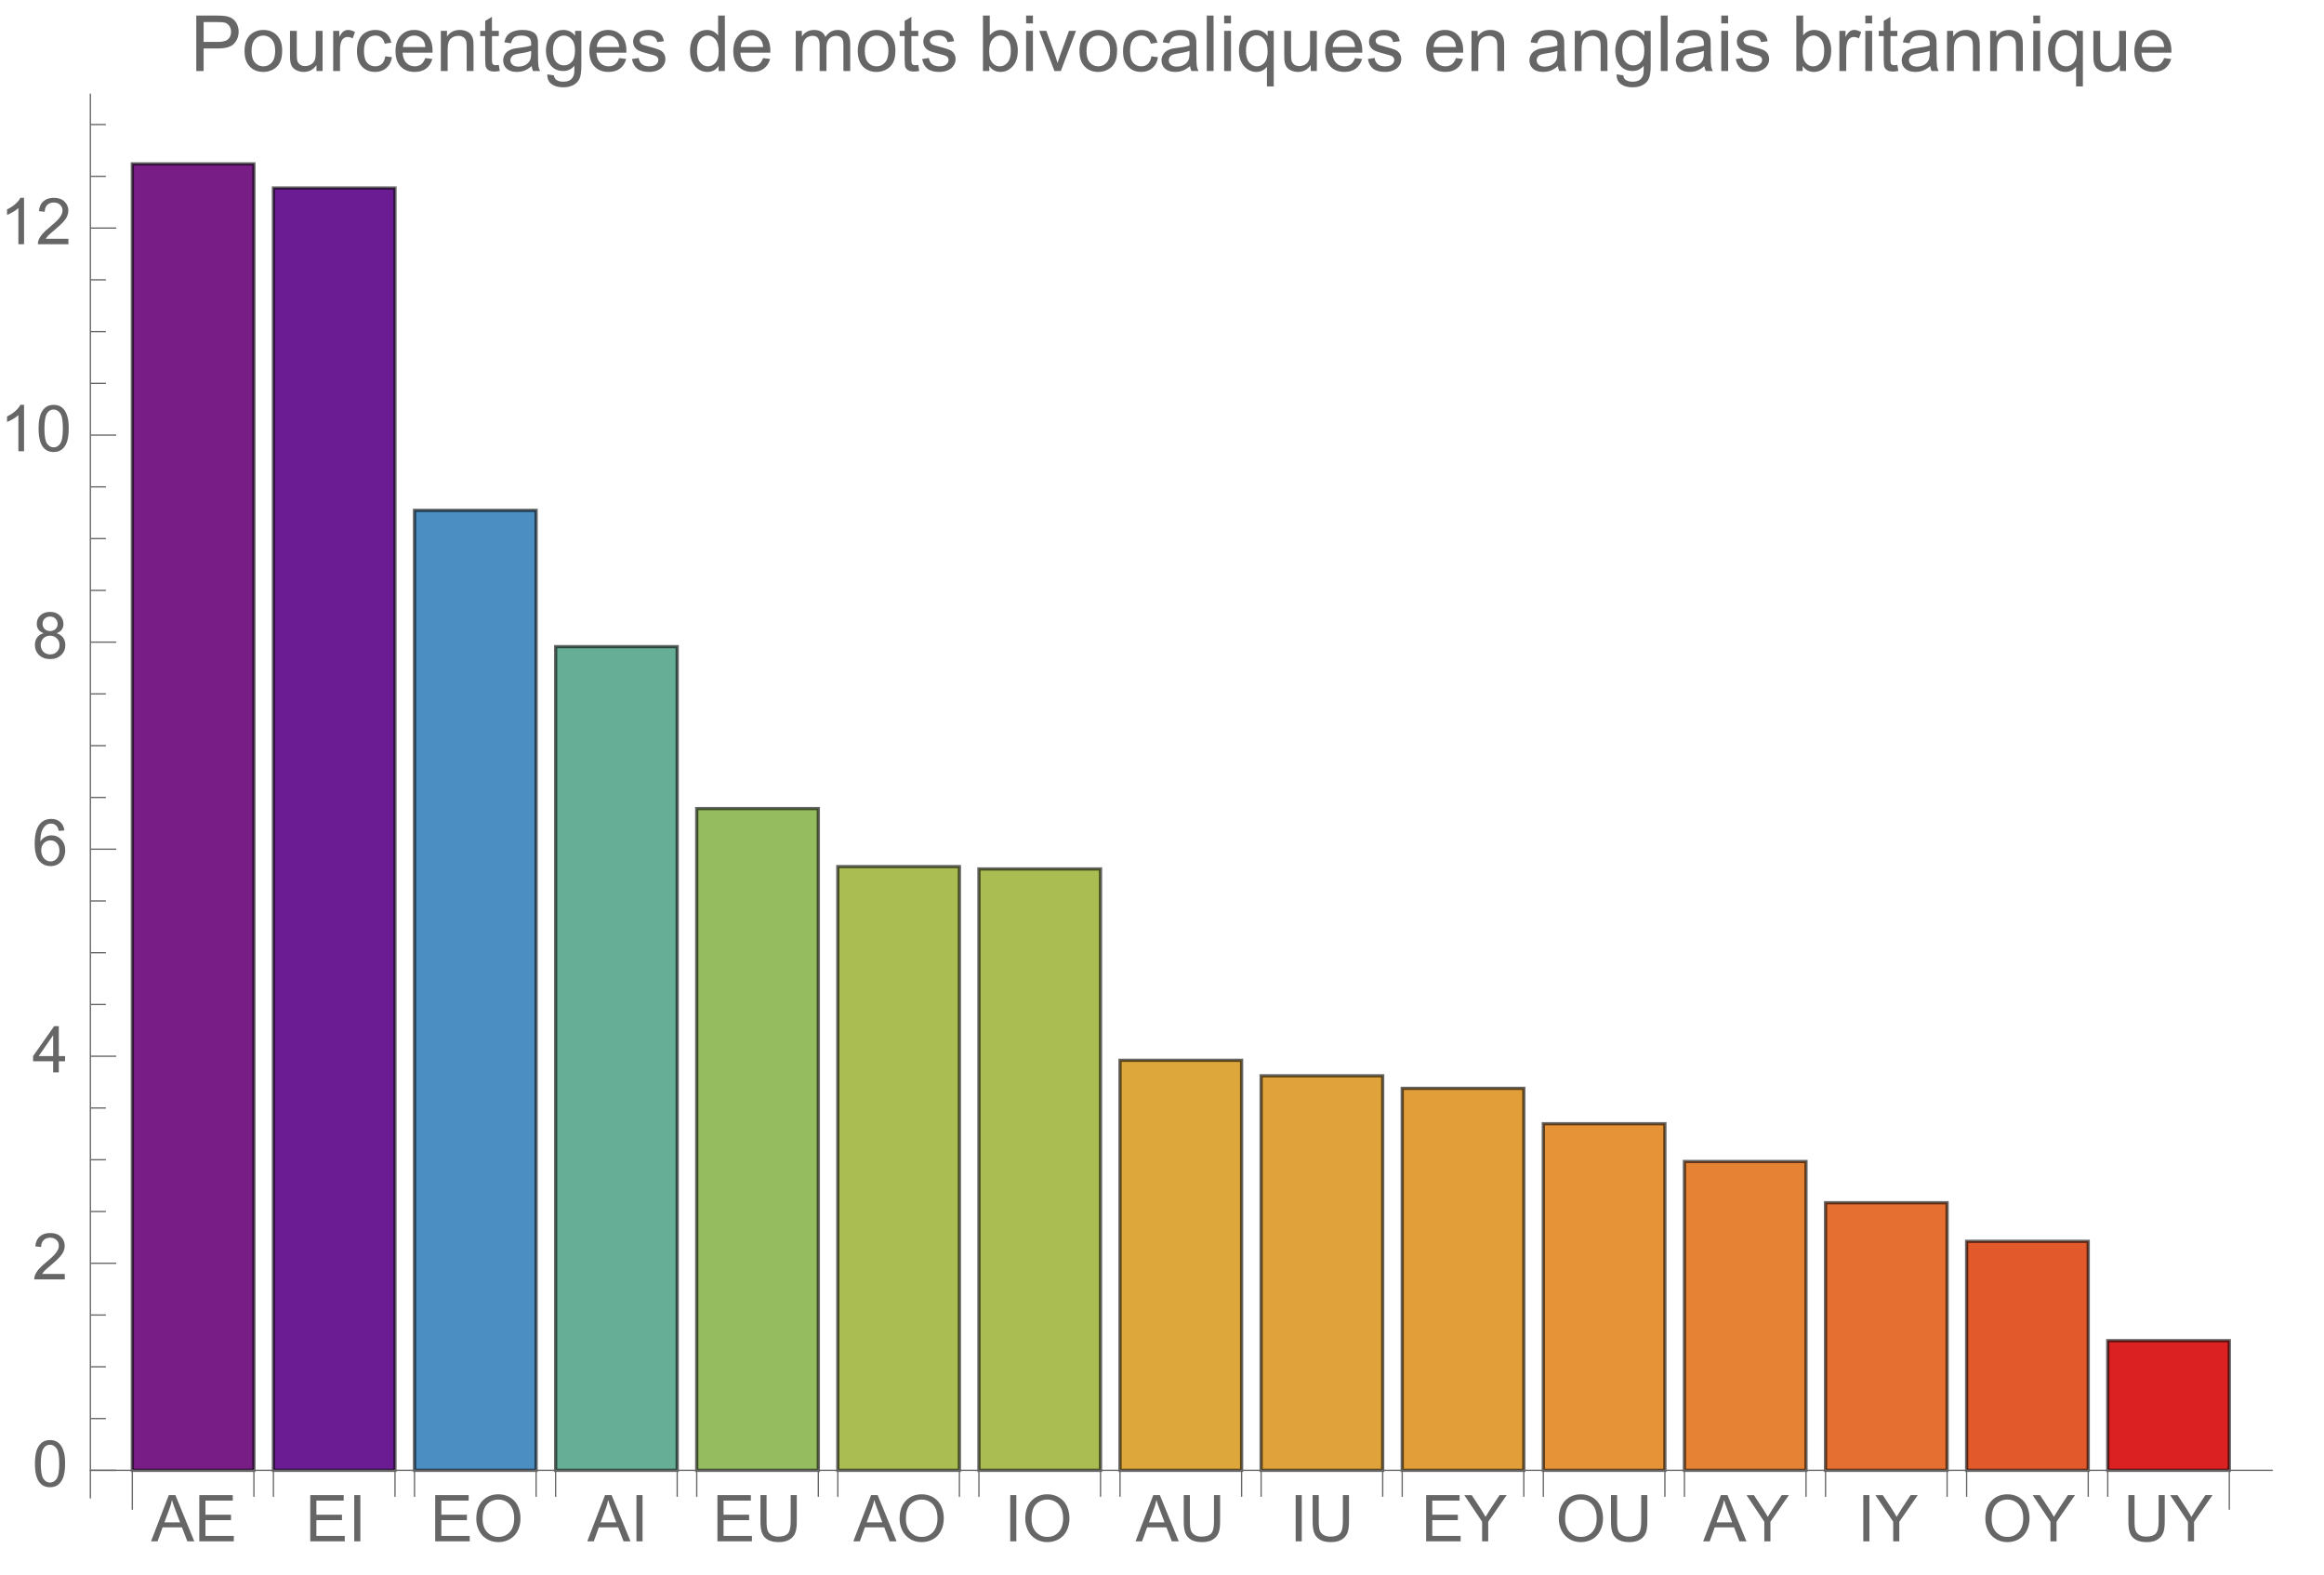 <svg preserveAspectRatio="xMidYMin" viewBox="0 0 360 244" xmlns="http://www.w3.org/2000/svg" xmlns:xlink="http://www.w3.org/1999/xlink"><symbol id="a" overflow="visible"><path d="m-.016 0 2.75-7.156h1.02l2.93 7.156h-1.078l-.836-2.168h-2.992l-.785 2.168zm2.066-2.938h2.426l-.746-1.984c-.227-.602-.398-1.098-.508-1.484-.09.461-.219.914-.387 1.367zm0 0"/></symbol><symbol id="b" overflow="visible"><path d="m.789 0v-7.156h5.18v.844h-4.23v2.191h3.961v.84h-3.961v2.438h4.395v.844zm0 0"/></symbol><symbol id="c" overflow="visible"><path d="m.934 0v-7.156h.945v7.156zm0 0"/></symbol><symbol id="d" overflow="visible"><path d="m.484-3.484c0-1.188.316-2.121.957-2.793.637-.672 1.461-1.008 2.469-1.008.66 0 1.258.156 1.789.473s.934.758 1.211 1.32c.277.566.418 1.207.418 1.922 0 .727-.145 1.375-.438 1.949-.293.574-.711 1.008-1.246 1.301-.535.297-1.117.441-1.738.441-.672 0-1.277-.16-1.805-.488-.531-.324-.934-.77-1.207-1.332-.273-.562-.41-1.16-.41-1.785zm.977.012c0 .863.23 1.543.695 2.039s1.047.746 1.746.746c.711 0 1.297-.25 1.758-.754.461-.5.691-1.211.691-2.133 0-.582-.098-1.09-.293-1.527-.199-.434-.488-.77-.867-1.008-.379-.242-.805-.359-1.277-.359-.668 0-1.246.23-1.73.691-.48.461-.723 1.227-.723 2.305zm0 0"/></symbol><symbol id="e" overflow="visible"><path d="m5.469-7.156h.945v4.133c0 .719-.078 1.293-.242 1.715s-.457.766-.883 1.031c-.422.266-.98.398-1.672.398-.672 0-1.219-.113-1.645-.348-.426-.23-.73-.562-.914-1s-.273-1.039-.273-1.797v-4.133h.949v4.129c0 .621.059 1.078.172 1.375.117.293.316.52.598.68s.625.238 1.031.238c.695 0 1.191-.156 1.488-.473.297-.316.445-.922.445-1.82zm0 0"/></symbol><symbol id="f" overflow="visible"><path d="m2.789 0v-3.031l-2.758-4.125h1.148l1.414 2.156c.258.402.5.809.727 1.211.215-.375.477-.797.781-1.266l1.387-2.102h1.105l-2.859 4.125v3.031zm0 0"/></symbol><symbol id="g" overflow="visible"><path d="m.414-3.531c0-.844.09-1.527.262-2.043.176-.516.434-.914.777-1.191.344-.281.773-.422 1.297-.422.383 0 .719.078 1.008.23.289.156.531.379.719.672.188.289.336.645.445 1.062.109.418.16.984.16 1.691 0 .84-.086 1.52-.258 2.035s-.43.914-.773 1.195c-.344.281-.777.422-1.301.422-.691 0-1.234-.246-1.625-.742-.473-.594-.711-1.566-.711-2.91zm.906 0c0 1.176.137 1.957.41 2.348.277.387.613.582 1.02.582.402 0 .742-.195 1.016-.586.277-.391.414-1.172.414-2.344 0-1.18-.137-1.961-.414-2.348-.273-.387-.617-.582-1.027-.582-.402 0-.727.172-.965.516-.305.434-.453 1.238-.453 2.414zm0 0"/></symbol><symbol id="h" overflow="visible"><path d="m5.035-.844v.844h-4.73c-.008-.211.027-.414.102-.609.121-.324.312-.641.578-.953s.648-.672 1.148-1.086c.777-.637 1.305-1.141 1.578-1.516.273-.371.41-.723.41-1.055 0-.348-.125-.645-.375-.883-.246-.238-.574-.359-.973-.359-.422 0-.762.129-1.016.383-.254.254-.383.605-.387 1.055l-.902-.094c.062-.672.293-1.188.699-1.539.402-.355.945-.531 1.625-.531.688 0 1.23.191 1.629.57.402.383.602.855.602 1.418 0 .285-.059.566-.176.844-.117.277-.312.566-.582.875-.273.305-.723.727-1.355 1.258-.527.441-.867.742-1.016.902-.148.156-.273.316-.371.477zm0 0"/></symbol><symbol id="i" overflow="visible"><path d="m3.234 0v-1.715h-3.109v-.805l3.27-4.637h.715v4.637h.969v.805h-.969v1.715zm0-2.52v-3.227l-2.242 3.227zm0 0"/></symbol><symbol id="j" overflow="visible"><path d="m4.977-5.406-.875.07c-.078-.344-.188-.598-.332-.754-.238-.25-.531-.375-.879-.375-.281 0-.527.078-.738.234-.277.203-.492.496-.652.883-.16.387-.242.941-.25 1.656.211-.324.469-.562.777-.719.305-.156.625-.234.961-.234.586 0 1.086.215 1.496.648.414.43.617.988.617 1.672 0 .449-.098.867-.289 1.254-.195.383-.461.68-.797.883-.34.207-.727.309-1.156.309-.73 0-1.328-.27-1.789-.809-.461-.539-.695-1.426-.695-2.664 0-1.383.258-2.387.766-3.016.445-.547 1.047-.82 1.805-.82.562 0 1.023.156 1.383.473s.574.754.648 1.309zm-3.59 3.086c0 .305.062.594.191.871.129.277.309.488.539.633.234.145.477.215.73.215.371 0 .688-.148.957-.449.266-.301.398-.707.398-1.219 0-.496-.133-.887-.395-1.172-.262-.285-.598-.426-.996-.426s-.734.141-1.012.426c-.277.285-.414.66-.414 1.121zm0 0"/></symbol><symbol id="k" overflow="visible"><path d="m1.766-3.883c-.363-.133-.633-.324-.809-.57s-.262-.543-.262-.891c0-.52.184-.957.559-1.312s.875-.531 1.496-.531c.625 0 1.125.18 1.508.543.383.363.57.805.57 1.328 0 .332-.086.621-.262.867-.172.246-.438.434-.793.566.441.145.773.375 1.004.695.23.32.344.699.344 1.141 0 .613-.215 1.129-.648 1.543-.434.418-1.004.625-1.707.625-.707 0-1.277-.207-1.711-.625-.434-.418-.648-.941-.648-1.566 0-.465.117-.855.352-1.168.238-.316.574-.531 1.008-.645zm-.172-1.488c0 .34.105.613.324.832.219.215.504.32.852.32.34 0 .613-.105.832-.32.215-.211.324-.473.324-.781 0-.324-.113-.594-.336-.816-.223-.219-.5-.328-.832-.328-.336 0-.613.105-.836.324-.219.215-.328.469-.328.77zm-.285 3.305c0 .25.059.496.18.73.117.234.293.414.527.543.234.129.488.191.758.191.422 0 .766-.133 1.039-.406.273-.27.41-.613.41-1.027 0-.426-.141-.773-.422-1.051-.281-.277-.633-.414-1.059-.414-.414 0-.754.137-1.027.41-.27.273-.406.613-.406 1.023zm0 0"/></symbol><symbol id="l" overflow="visible"><path d="m3.727 0h-.879v-5.602c-.211.203-.488.406-.832.605-.344.203-.652.355-.926.457v-.852c.492-.23.922-.512 1.289-.84.367-.328.629-.648.781-.957h.566zm0 0"/></symbol><symbol id="m" overflow="visible"><path d="m.926 0v-8.59h3.238c.57 0 1.008.027 1.309.082.422.07.777.203 1.059.402.285.195.516.473.691.828.172.355.262.746.262 1.172 0 .73-.234 1.348-.699 1.855-.465.504-1.305.758-2.52.758h-2.203v3.492zm1.137-4.508h2.219c.734 0 1.258-.133 1.566-.406.309-.273.465-.66.465-1.156 0-.359-.094-.668-.273-.922-.184-.258-.422-.426-.719-.508-.191-.051-.547-.078-1.062-.078h-2.195zm0 0"/></symbol><symbol id="n" overflow="visible"><path d="m.398-3.109c0-1.152.32-2.008.961-2.562.535-.461 1.188-.691 1.957-.691.855 0 1.555.281 2.098.84.543.562.812 1.336.812 2.324 0 .801-.117 1.43-.359 1.891-.238.457-.59.816-1.047 1.066-.461.254-.961.383-1.504.383-.871 0-1.574-.281-2.113-.836-.535-.559-.805-1.367-.805-2.414zm1.086 0c0 .797.172 1.391.52 1.789.348.395.785.594 1.312.594.523 0 .957-.199 1.309-.598.348-.398.52-1.004.52-1.824 0-.77-.176-1.352-.523-1.746-.352-.398-.785-.598-1.305-.598-.527 0-.965.199-1.312.594-.348.395-.52.992-.52 1.789zm0 0"/></symbol><symbol id="o" overflow="visible"><path d="m4.867 0v-.914c-.484.703-1.141 1.055-1.973 1.055-.367 0-.711-.07-1.027-.211-.32-.141-.555-.316-.711-.531-.152-.211-.262-.473-.324-.781-.043-.207-.066-.535-.066-.984v-3.855h1.055v3.449c0 .551.023.922.066 1.117.066.277.207.492.422.652.215.156.48.238.797.238.316 0 .613-.082.891-.246.277-.16.473-.383.59-.66.113-.281.172-.688.172-1.219v-3.332h1.055v6.223zm0 0"/></symbol><symbol id="p" overflow="visible"><path d="m.781 0v-6.223h.945v.941c.242-.441.469-.73.672-.871.207-.141.43-.211.68-.211.355 0 .715.113 1.082.34l-.363.977c-.258-.152-.516-.227-.773-.227-.23 0-.438.07-.621.207-.184.141-.316.332-.395.578-.117.375-.172.785-.172 1.23v3.258zm0 0"/></symbol><symbol id="q" overflow="visible"><path d="m4.852-2.281 1.039.137c-.113.715-.406 1.273-.871 1.68-.469.402-1.043.605-1.723.605-.852 0-1.535-.277-2.051-.836-.52-.555-.777-1.352-.777-2.391 0-.672.109-1.262.336-1.766.223-.504.559-.883 1.016-1.133.453-.254.949-.379 1.484-.379.676 0 1.227.172 1.656.512.43.344.707.828.828 1.457l-1.023.16c-.098-.418-.273-.734-.52-.945-.25-.211-.551-.316-.902-.316-.531 0-.961.191-1.293.57-.332.383-.496.984-.496 1.809 0 .836.156 1.445.477 1.82.32.379.742.57 1.258.57.414 0 .758-.125 1.035-.383.277-.254.453-.641.527-1.172zm0 0"/></symbol><symbol id="r" overflow="visible"><path d="m5.051-2.004 1.09.137c-.172.637-.492 1.129-.953 1.48-.465.352-1.062.527-1.781.527-.91 0-1.633-.281-2.168-.84-.531-.562-.801-1.348-.801-2.359 0-1.047.273-1.859.812-2.438s1.234-.867 2.094-.867c.832 0 1.516.285 2.039.848.527.566.793 1.367.793 2.391 0 .062-.004.156-.004.281h-4.641c.039.684.23 1.211.578 1.57.348.363.781.547 1.301.547.387 0 .715-.102.988-.305.273-.203.492-.527.652-.973zm-3.465-1.707h3.477c-.047-.523-.18-.914-.398-1.176-.336-.406-.773-.609-1.305-.609-.484 0-.895.16-1.223.488-.332.324-.512.758-.551 1.297zm0 0"/></symbol><symbol id="s" overflow="visible"><path d="m.789 0v-6.223h.953v.887c.457-.684 1.117-1.027 1.977-1.027.375 0 .723.066 1.035.203.316.133.551.309.707.527s.266.48.328.781c.039.195.059.539.059 1.023v3.828h-1.055v-3.785c0-.43-.043-.75-.121-.965-.082-.211-.23-.383-.438-.508-.211-.129-.453-.191-.734-.191-.449 0-.84.145-1.164.426-.328.285-.492.828-.492 1.625v3.398zm0 0"/></symbol><symbol id="t" overflow="visible"><path d="m3.094-.945.152.934c-.297.062-.562.094-.797.094-.383 0-.68-.059-.891-.184-.211-.121-.359-.277-.445-.477-.086-.195-.129-.609-.129-1.242v-3.582h-.773v-.82h.773v-1.543l1.047-.633v2.176h1.062v.82h-1.062v3.637c0 .301.02.496.059.582.035.086.098.152.18.207.086.051.207.074.363.074.117 0 .27-.012.461-.043zm0 0"/></symbol><symbol id="u" overflow="visible"><path d="m4.852-.766c-.391.332-.766.562-1.129.703-.359.137-.746.203-1.16.203-.684 0-1.211-.168-1.578-.5-.367-.336-.551-.762-.551-1.281 0-.305.07-.582.207-.836.141-.25.32-.453.547-.605.223-.152.477-.27.758-.348.207-.055.52-.105.938-.156.852-.102 1.477-.223 1.883-.363.004-.145.004-.238.004-.277 0-.43-.098-.73-.301-.906-.27-.238-.668-.359-1.199-.359-.496 0-.863.09-1.098.262-.238.176-.414.48-.523.926l-1.031-.141c.094-.441.246-.801.461-1.07.215-.273.523-.48.93-.629.406-.145.879-.219 1.414-.219.531 0 .961.062 1.297.188.332.125.574.281.73.473.156.188.266.43.328.719.035.18.051.5.051.969v1.406c0 .98.023 1.602.07 1.863.043.258.133.508.266.746h-1.102c-.109-.219-.18-.477-.211-.766zm-.086-2.359c-.383.156-.961.289-1.727.398-.434.062-.738.133-.918.211-.18.078-.316.195-.418.344-.098.152-.145.32-.145.5 0 .281.105.516.32.703.211.188.523.281.934.281.406 0 .766-.086 1.086-.266.316-.176.547-.422.695-.727.113-.238.172-.594.172-1.055zm0 0"/></symbol><symbol id="v" overflow="visible"><path d="m.598.516 1.027.152c.043.316.16.547.355.691.262.195.621.293 1.074.293.488 0 .863-.098 1.129-.293s.445-.469.539-.82c.055-.215.082-.664.074-1.352-.461.543-1.031.812-1.719.812-.855 0-1.52-.309-1.988-.926-.469-.617-.703-1.355-.703-2.223 0-.594.105-1.141.324-1.641.215-.504.523-.891.934-1.164.406-.273.887-.41 1.438-.41.734 0 1.34.297 1.816.891v-.75h.973v5.379c0 .969-.098 1.656-.297 2.059-.195.406-.508.723-.938.957-.426.234-.953.352-1.578.352-.742 0-1.34-.164-1.801-.5-.457-.332-.676-.836-.66-1.508zm.871-3.738c0 .816.164 1.41.488 1.785s.73.562 1.219.562c.484 0 .891-.184 1.219-.559.328-.371.492-.957.492-1.754 0-.762-.168-1.336-.508-1.723-.336-.387-.746-.582-1.223-.582-.469 0-.867.191-1.195.574-.328.379-.492.945-.492 1.695zm0 0"/></symbol><symbol id="w" overflow="visible"><path d="m.367-1.859 1.047-.164c.059.418.219.742.488.961.266.223.641.336 1.121.336.484 0 .844-.098 1.078-.297.234-.195.352-.43.352-.695 0-.238-.102-.422-.312-.562-.145-.094-.5-.211-1.078-.355-.773-.195-1.309-.363-1.605-.508-.301-.141-.527-.34-.68-.59-.156-.254-.23-.531-.23-.836 0-.277.062-.535.188-.77.129-.238.301-.434.52-.59.164-.121.387-.223.672-.309.281-.082.586-.125.91-.125.488 0 .918.07 1.285.211.371.141.645.332.816.57.176.242.297.562.367.965l-1.031.141c-.047-.32-.184-.57-.41-.75-.223-.18-.543-.27-.949-.27-.484 0-.832.082-1.039.238-.207.16-.312.352-.312.562 0 .137.047.262.133.371.086.113.219.207.402.281.105.039.418.129.934.27.746.199 1.266.363 1.559.488.297.129.527.312.695.555.168.242.254.543.254.902 0 .352-.105.684-.309.992-.207.312-.504.551-.887.723-.387.168-.828.254-1.312.254-.809 0-1.426-.168-1.852-.504-.422-.336-.695-.832-.812-1.496zm0 0"/></symbol><symbol id="x" overflow="visible"><path d="m4.828 0v-.785c-.395.617-.977.926-1.742.926-.496 0-.949-.137-1.367-.41-.414-.273-.738-.656-.965-1.145-.23-.492-.344-1.055-.344-1.691 0-.621.105-1.184.309-1.691.207-.504.52-.891.934-1.164.414-.27.879-.402 1.387-.402.375 0 .711.078 1.004.238.293.156.531.363.715.617v-3.082h1.047v8.59zm-3.336-3.105c0 .797.172 1.395.508 1.785.336.395.73.594 1.188.594.461 0 .852-.188 1.176-.566.32-.375.48-.949.48-1.723 0-.852-.164-1.477-.492-1.875-.328-.398-.73-.602-1.211-.602-.469 0-.859.195-1.176.578-.312.383-.473.984-.473 1.809zm0 0"/></symbol><symbol id="y" overflow="visible"><path d="m.789 0v-6.223h.945v.871c.195-.305.453-.547.781-.734.324-.184.691-.277 1.105-.277.461 0 .84.098 1.133.285.297.191.504.461.625.805.492-.727 1.133-1.09 1.922-1.09.617 0 1.09.172 1.426.512.332.344.496.867.496 1.578v4.273h-1.051v-3.922c0-.422-.031-.723-.102-.91-.066-.184-.191-.332-.371-.449-.18-.113-.391-.168-.633-.168-.438 0-.801.145-1.09.438-.289.289-.434.754-.434 1.395v3.617h-1.055v-4.043c0-.469-.086-.82-.258-1.055s-.453-.352-.844-.352c-.297 0-.57.078-.824.234-.25.156-.434.387-.547.684-.113.301-.172.734-.172 1.305v3.227zm0 0"/></symbol><symbol id="z" overflow="visible"><path d="m1.766 0h-.98v-8.59h1.055v3.066c.445-.559 1.012-.84 1.707-.84.383 0 .742.078 1.086.23.34.156.621.371.844.652.219.277.391.613.516 1.012.125.395.188.812.188 1.266 0 1.066-.262 1.891-.789 2.469-.527.582-1.16.875-1.898.875-.734 0-1.312-.305-1.727-.922zm-.016-3.156c0 .746.102 1.281.305 1.617.332.543.781.812 1.352.812.461 0 .859-.199 1.195-.602.336-.398.5-.996.5-1.789 0-.812-.16-1.414-.48-1.797-.324-.387-.715-.582-1.168-.582-.461 0-.859.199-1.195.602-.336.398-.508.98-.508 1.738zm0 0"/></symbol><symbol id="A" overflow="visible"><path d="m.797-7.375v-1.215h1.055v1.215zm0 7.375v-6.223h1.055v6.223zm0 0"/></symbol><symbol id="B" overflow="visible"><path d="m2.52 0-2.367-6.223h1.113l1.336 3.727c.145.402.277.82.398 1.254.094-.328.227-.723.391-1.184l1.383-3.797h1.086l-2.355 6.223zm0 0"/></symbol><symbol id="C" overflow="visible"><path d="m.766 0v-8.59h1.055v8.59zm0 0"/></symbol><symbol id="D" overflow="visible"><path d="m4.758 2.383v-3.047c-.164.23-.395.422-.688.578-.297.152-.609.227-.941.227-.738 0-1.375-.297-1.906-.883-.535-.59-.801-1.398-.801-2.43 0-.625.109-1.184.324-1.68.219-.496.531-.871.945-1.129.41-.254.863-.383 1.355-.383.77 0 1.375.324 1.816.973v-.832h.949v8.605zm-3.25-5.512c0 .801.164 1.402.5 1.801.336.402.742.602 1.211.602.449 0 .836-.191 1.156-.57.324-.383.488-.961.488-1.738 0-.828-.172-1.449-.512-1.871-.344-.418-.742-.625-1.203-.625-.457 0-.848.195-1.164.582-.32.391-.477.996-.477 1.82zm0 0"/></symbol><g transform="translate(-66 -5)"><path d="m86.496 232.723v-202.344h18.836v202.344zm0 0" fill="#781c86" stroke="#781c86" stroke-linecap="square" stroke-miterlimit="3.25" stroke-width=".03"/><path d="m86.496 232.723v-202.344h18.836v202.344zm0 0" style="fill:none;stroke-width:.5;stroke-linecap:square;stroke:#000;stroke-opacity:.595;stroke-miterlimit:3.25"/><path d="m108.355 232.723v-198.609h18.832v198.609zm0 0" fill="#6b1c92" stroke="#6b1c92" stroke-linecap="square" stroke-miterlimit="3.25" stroke-width=".03"/><path d="m108.355 232.723v-198.609h18.832v198.609zm0 0" style="fill:none;stroke-width:.5;stroke-linecap:square;stroke:#000;stroke-opacity:.595;stroke-miterlimit:3.25"/><path d="m130.211 232.723v-148.68h18.836v148.68zm0 0" fill="#4b8ec1" stroke="#4b8ec1" stroke-linecap="square" stroke-miterlimit="3.25" stroke-width=".03"/><path d="m130.211 232.723v-148.68h18.836v148.68zm0 0" style="fill:none;stroke-width:.5;stroke-linecap:square;stroke:#000;stroke-opacity:.595;stroke-miterlimit:3.25"/><path d="m152.07 232.723v-127.574h18.832v127.574zm0 0" fill="#66ae95" stroke="#66ae95" stroke-linecap="square" stroke-miterlimit="3.25" stroke-width=".03"/><path d="m152.07 232.723v-127.574h18.832v127.574zm0 0" style="fill:none;stroke-width:.5;stroke-linecap:square;stroke:#000;stroke-opacity:.595;stroke-miterlimit:3.25"/><path d="m173.926 232.723v-102.492h18.836v102.492zm0 0" fill="#95bd60" stroke="#95bd60" stroke-linecap="square" stroke-miterlimit="3.25" stroke-width=".03"/><path d="m173.926 232.723v-102.492h18.836v102.492zm0 0" style="fill:none;stroke-width:.5;stroke-linecap:square;stroke:#000;stroke-opacity:.595;stroke-miterlimit:3.25"/><path d="m195.781 232.723v-93.508h18.836v93.508zm0 0" fill="#a9bd53" stroke="#a9bd53" stroke-linecap="square" stroke-miterlimit="3.25" stroke-width=".03"/><path d="m195.781 232.723v-93.508h18.836v93.508zm0 0" style="fill:none;stroke-width:.5;stroke-linecap:square;stroke:#000;stroke-opacity:.595;stroke-miterlimit:3.25"/><path d="m217.641 232.723v-93.141h18.836v93.141zm0 0" fill="#aabd53" stroke="#aabd53" stroke-linecap="square" stroke-miterlimit="3.25" stroke-width=".03"/><path d="m217.641 232.723v-93.141h18.836v93.141zm0 0" style="fill:none;stroke-width:.5;stroke-linecap:square;stroke:#000;stroke-opacity:.595;stroke-miterlimit:3.25"/><path d="m239.496 232.723v-63.504h18.836v63.504zm0 0" fill="#dea73b" stroke="#dea73b" stroke-linecap="square" stroke-miterlimit="3.25" stroke-width=".03"/><path d="m239.496 232.723v-63.504h18.836v63.504zm0 0" style="fill:none;stroke-width:.5;stroke-linecap:square;stroke:#000;stroke-opacity:.595;stroke-miterlimit:3.25"/><path d="m261.355 232.723v-61.105h18.832v61.105zm0 0" fill="#e0a23a" stroke="#e0a23a" stroke-linecap="square" stroke-miterlimit="3.25" stroke-width=".03"/><path d="m261.355 232.723v-61.105h18.832v61.105zm0 0" style="fill:none;stroke-width:.5;stroke-linecap:square;stroke:#000;stroke-opacity:.595;stroke-miterlimit:3.25"/><path d="m283.211 232.723v-59.16h18.836v59.16zm0 0" fill="#e29e39" stroke="#e29e39" stroke-linecap="square" stroke-miterlimit="3.25" stroke-width=".03"/><path d="m283.211 232.723v-59.16h18.836v59.16zm0 0" style="fill:none;stroke-width:.5;stroke-linecap:square;stroke:#000;stroke-opacity:.595;stroke-miterlimit:3.25"/><path d="m305.07 232.723v-53.68h18.832v53.68zm0 0" fill="#e69337" stroke="#e69337" stroke-linecap="square" stroke-miterlimit="3.25" stroke-width=".03"/><path d="m305.07 232.723v-53.68h18.832v53.68zm0 0" style="fill:none;stroke-width:.5;stroke-linecap:square;stroke:#000;stroke-opacity:.595;stroke-miterlimit:3.25"/><path d="m326.926 232.723v-47.832h18.836v47.832zm0 0" fill="#e68234" stroke="#e68234" stroke-linecap="square" stroke-miterlimit="3.25" stroke-width=".03"/><path d="m326.926 232.723v-47.832h18.836v47.832zm0 0" style="fill:none;stroke-width:.5;stroke-linecap:square;stroke:#000;stroke-opacity:.595;stroke-miterlimit:3.25"/><path d="m348.785 232.723v-41.445h18.832v41.445zm0 0" fill="#e56f30" stroke="#e56f30" stroke-linecap="square" stroke-miterlimit="3.25" stroke-width=".03"/><path d="m348.785 232.723v-41.445h18.832v41.445zm0 0" style="fill:none;stroke-width:.5;stroke-linecap:square;stroke:#000;stroke-opacity:.595;stroke-miterlimit:3.25"/><path d="m370.641 232.723v-35.469h18.836v35.469zm0 0" fill="#e2592c" stroke="#e2592c" stroke-linecap="square" stroke-miterlimit="3.25" stroke-width=".03"/><path d="m370.641 232.723v-35.469h18.836v35.469zm0 0" style="fill:none;stroke-width:.5;stroke-linecap:square;stroke:#000;stroke-opacity:.595;stroke-miterlimit:3.25"/><path d="m392.5 232.723v-20.086h18.832v20.086zm0 0" fill="#db2122" stroke="#db2122" stroke-linecap="square" stroke-miterlimit="3.25" stroke-width=".03"/><path d="m392.5 232.723v-20.086h18.832v20.086zm0 0" style="fill:none;stroke-width:.5;stroke-linecap:square;stroke:#000;stroke-opacity:.595;stroke-miterlimit:3.25"/><path d="m80 232.723h337.961" fill="none" stroke="#666" stroke-linecap="square" stroke-miterlimit="3.25" stroke-width=".2"/><path d="m86.496 232.723v6" fill="none" stroke="#666" stroke-linecap="square" stroke-miterlimit="3.25" stroke-width=".2"/><path d="m411.332 232.723v6" fill="none" stroke="#666" stroke-linecap="square" stroke-miterlimit="3.25" stroke-width=".2"/><path d="m105.332 232.723v4" fill="none" stroke="#666" stroke-linecap="square" stroke-miterlimit="3.25" stroke-width=".2"/><path d="m108.355 232.723v4" fill="none" stroke="#666" stroke-linecap="square" stroke-miterlimit="3.25" stroke-width=".2"/><path d="m127.188 232.723v4" fill="none" stroke="#666" stroke-linecap="square" stroke-miterlimit="3.25" stroke-width=".2"/><path d="m130.211 232.723v4" fill="none" stroke="#666" stroke-linecap="square" stroke-miterlimit="3.25" stroke-width=".2"/><path d="m149.047 232.723v4" fill="none" stroke="#666" stroke-linecap="square" stroke-miterlimit="3.25" stroke-width=".2"/><path d="m152.07 232.723v4" fill="none" stroke="#666" stroke-linecap="square" stroke-miterlimit="3.25" stroke-width=".2"/><path d="m170.902 232.723v4" fill="none" stroke="#666" stroke-linecap="square" stroke-miterlimit="3.25" stroke-width=".2"/><path d="m173.926 232.723v4" fill="none" stroke="#666" stroke-linecap="square" stroke-miterlimit="3.25" stroke-width=".2"/><path d="m192.762 232.723v4" fill="none" stroke="#666" stroke-linecap="square" stroke-miterlimit="3.25" stroke-width=".2"/><path d="m195.781 232.723v4" fill="none" stroke="#666" stroke-linecap="square" stroke-miterlimit="3.25" stroke-width=".2"/><path d="m214.617 232.723v4" fill="none" stroke="#666" stroke-linecap="square" stroke-miterlimit="3.25" stroke-width=".2"/><path d="m217.641 232.723v4" fill="none" stroke="#666" stroke-linecap="square" stroke-miterlimit="3.25" stroke-width=".2"/><path d="m236.477 232.723v4" fill="none" stroke="#666" stroke-linecap="square" stroke-miterlimit="3.25" stroke-width=".2"/><path d="m239.496 232.723v4" fill="none" stroke="#666" stroke-linecap="square" stroke-miterlimit="3.25" stroke-width=".2"/><path d="m258.332 232.723v4" fill="none" stroke="#666" stroke-linecap="square" stroke-miterlimit="3.25" stroke-width=".2"/><path d="m261.355 232.723v4" fill="none" stroke="#666" stroke-linecap="square" stroke-miterlimit="3.25" stroke-width=".2"/><path d="m280.188 232.723v4" fill="none" stroke="#666" stroke-linecap="square" stroke-miterlimit="3.25" stroke-width=".2"/><path d="m283.211 232.723v4" fill="none" stroke="#666" stroke-linecap="square" stroke-miterlimit="3.25" stroke-width=".2"/><path d="m302.047 232.723v4" fill="none" stroke="#666" stroke-linecap="square" stroke-miterlimit="3.25" stroke-width=".2"/><path d="m305.07 232.723v4" fill="none" stroke="#666" stroke-linecap="square" stroke-miterlimit="3.25" stroke-width=".2"/><path d="m323.902 232.723v4" fill="none" stroke="#666" stroke-linecap="square" stroke-miterlimit="3.25" stroke-width=".2"/><path d="m326.926 232.723v4" fill="none" stroke="#666" stroke-linecap="square" stroke-miterlimit="3.25" stroke-width=".2"/><path d="m345.762 232.723v4" fill="none" stroke="#666" stroke-linecap="square" stroke-miterlimit="3.25" stroke-width=".2"/><path d="m348.785 232.723v4" fill="none" stroke="#666" stroke-linecap="square" stroke-miterlimit="3.25" stroke-width=".2"/><path d="m367.617 232.723v4" fill="none" stroke="#666" stroke-linecap="square" stroke-miterlimit="3.25" stroke-width=".2"/><path d="m370.641 232.723v4" fill="none" stroke="#666" stroke-linecap="square" stroke-miterlimit="3.25" stroke-width=".2"/><path d="m389.477 232.723v4" fill="none" stroke="#666" stroke-linecap="square" stroke-miterlimit="3.25" stroke-width=".2"/><path d="m392.5 232.723v4" fill="none" stroke="#666" stroke-linecap="square" stroke-miterlimit="3.25" stroke-width=".2"/></g><g fill="#666"><use x="23.414" xlink:href="#a" y="238.722"/><use x="30.084" xlink:href="#b" y="238.722"/></g><g fill="#666"><use x="47.271" xlink:href="#b" y="238.722"/><use x="53.941" xlink:href="#c" y="238.722"/></g><g fill="#666"><use x="66.628" xlink:href="#b" y="238.722"/><use x="73.298" xlink:href="#d" y="238.722"/></g><g fill="#666"><use x="90.986" xlink:href="#a" y="238.722"/><use x="97.656" xlink:href="#c" y="238.722"/></g><g fill="#666"><use x="110.343" xlink:href="#b" y="238.722"/><use x="117.013" xlink:href="#e" y="238.722"/></g><g fill="#666"><use x="132.2" xlink:href="#a" y="238.722"/><use x="138.87" xlink:href="#d" y="238.722"/></g><g fill="#666"><use x="155.557" xlink:href="#c" y="238.722"/><use x="158.336" xlink:href="#d" y="238.722"/></g><g fill="#666"><use x="175.915" xlink:href="#a" y="238.722"/><use x="182.585" xlink:href="#e" y="238.722"/></g><g fill="#666"><use x="199.772" xlink:href="#c" y="238.722"/><use x="202.55" xlink:href="#e" y="238.722"/></g><g fill="#666"><use x="220.129" xlink:href="#b" y="238.722"/><use x="226.799" xlink:href="#f" y="238.722"/></g><g fill="#666"><use x="240.986" xlink:href="#d" y="238.722"/><use x="248.765" xlink:href="#e" y="238.722"/></g><g fill="#666"><use x="263.844" xlink:href="#a" y="238.722"/><use x="270.514" xlink:href="#f" y="238.722"/></g><g fill="#666"><use x="287.701" xlink:href="#c" y="238.722"/><use x="290.479" xlink:href="#f" y="238.722"/></g><g fill="#666"><use x="307.058" xlink:href="#d" y="238.722"/><use x="314.836" xlink:href="#f" y="238.722"/></g><g fill="#666"><use x="328.915" xlink:href="#e" y="238.722"/><use x="336.137" xlink:href="#f" y="238.722"/></g><path d="m80 232.723h4" fill="none" stroke="#666" stroke-miterlimit="3.25" stroke-width=".2" transform="translate(-66 -5)"/><use fill="#666" x="5" xlink:href="#g" y="230.222"/><path d="m80 224.707h2.398" fill="none" stroke="#666" stroke-miterlimit="3.25" stroke-width=".2" transform="translate(-66 -5)"/><path d="m80 216.688h2.398" fill="none" stroke="#666" stroke-miterlimit="3.25" stroke-width=".2" transform="translate(-66 -5)"/><path d="m80 208.672h2.398" fill="none" stroke="#666" stroke-miterlimit="3.25" stroke-width=".2" transform="translate(-66 -5)"/><path d="m80 200.656h4" fill="none" stroke="#666" stroke-miterlimit="3.25" stroke-width=".2" transform="translate(-66 -5)"/><use fill="#666" x="5" xlink:href="#h" y="198.155"/><path d="m80 192.641h2.398" fill="none" stroke="#666" stroke-miterlimit="3.25" stroke-width=".2" transform="translate(-66 -5)"/><path d="m80 184.621h2.398" fill="none" stroke="#666" stroke-miterlimit="3.25" stroke-width=".2" transform="translate(-66 -5)"/><path d="m80 176.605h2.398" fill="none" stroke="#666" stroke-miterlimit="3.25" stroke-width=".2" transform="translate(-66 -5)"/><path d="m80 168.59h4" fill="none" stroke="#666" stroke-miterlimit="3.25" stroke-width=".2" transform="translate(-66 -5)"/><use fill="#666" x="5" xlink:href="#i" y="166.089"/><path d="m80 160.574h2.398" fill="none" stroke="#666" stroke-miterlimit="3.25" stroke-width=".2" transform="translate(-66 -5)"/><path d="m80 152.555h2.398" fill="none" stroke="#666" stroke-miterlimit="3.25" stroke-width=".2" transform="translate(-66 -5)"/><path d="m80 144.539h2.398" fill="none" stroke="#666" stroke-miterlimit="3.25" stroke-width=".2" transform="translate(-66 -5)"/><path d="m80 136.523h4" fill="none" stroke="#666" stroke-miterlimit="3.25" stroke-width=".2" transform="translate(-66 -5)"/><use fill="#666" x="5" xlink:href="#j" y="134.023"/><path d="m80 128.508h2.398" fill="none" stroke="#666" stroke-miterlimit="3.25" stroke-width=".2" transform="translate(-66 -5)"/><path d="m80 120.488h2.398" fill="none" stroke="#666" stroke-miterlimit="3.25" stroke-width=".2" transform="translate(-66 -5)"/><path d="m80 112.473h2.398" fill="none" stroke="#666" stroke-miterlimit="3.25" stroke-width=".2" transform="translate(-66 -5)"/><path d="m80 104.457h4" fill="none" stroke="#666" stroke-miterlimit="3.25" stroke-width=".2" transform="translate(-66 -5)"/><use fill="#666" x="5" xlink:href="#k" y="101.956"/><path d="m80 96.441h2.398" fill="none" stroke="#666" stroke-miterlimit="3.25" stroke-width=".2" transform="translate(-66 -5)"/><path d="m80 88.422h2.398" fill="none" stroke="#666" stroke-miterlimit="3.25" stroke-width=".2" transform="translate(-66 -5)"/><path d="m80 80.406h2.398" fill="none" stroke="#666" stroke-miterlimit="3.25" stroke-width=".2" transform="translate(-66 -5)"/><path d="m80 72.391h4" fill="none" stroke="#666" stroke-miterlimit="3.25" stroke-width=".2" transform="translate(-66 -5)"/><g fill="#666"><use xlink:href="#l" y="69.89"/><use x="5.562" xlink:href="#g" y="69.89"/></g><path d="m80 64.375h2.398" fill="none" stroke="#666" stroke-miterlimit="3.25" stroke-width=".2" transform="translate(-66 -5)"/><path d="m80 56.355h2.398" fill="none" stroke="#666" stroke-miterlimit="3.25" stroke-width=".2" transform="translate(-66 -5)"/><path d="m80 48.34h2.398" fill="none" stroke="#666" stroke-miterlimit="3.25" stroke-width=".2" transform="translate(-66 -5)"/><path d="m80 40.324h4" fill="none" stroke="#666" stroke-miterlimit="3.25" stroke-width=".2" transform="translate(-66 -5)"/><g fill="#666"><use xlink:href="#l" y="37.824"/><use x="5.562" xlink:href="#h" y="37.824"/></g><path d="m80 32.309h2.398" fill="none" stroke="#666" stroke-miterlimit="3.25" stroke-width=".2" transform="translate(-66 -5)"/><path d="m80 24.289h2.398" fill="none" stroke="#666" stroke-miterlimit="3.25" stroke-width=".2" transform="translate(-66 -5)"/><path d="m80 237.074v-217.574" fill="none" stroke="#666" stroke-miterlimit="3.25" stroke-width=".2" transform="translate(-66 -5)"/><g fill="#666"><use x="29.48" xlink:href="#m" y="11"/><use x="37.483" xlink:href="#n" y="11"/><use x="44.157" xlink:href="#o" y="11"/><use x="50.831" xlink:href="#p" y="11"/><use x="54.827" xlink:href="#q" y="11"/><use x="60.827" xlink:href="#r" y="11"/><use x="67.501" xlink:href="#s" y="11"/><use x="74.175" xlink:href="#t" y="11"/><use x="77.509" xlink:href="#u" y="11"/><use x="84.183" xlink:href="#v" y="11"/><use x="90.857" xlink:href="#r" y="11"/><use x="97.53" xlink:href="#w" y="11"/></g><g fill="#666"><use x="106.48" xlink:href="#x" y="11"/><use x="113.153" xlink:href="#r" y="11"/></g><g fill="#666"><use x="122.48" xlink:href="#y" y="11"/><use x="132.476" xlink:href="#n" y="11"/><use x="139.15" xlink:href="#t" y="11"/><use x="142.483" xlink:href="#w" y="11"/></g><g fill="#666"><use x="151.48" xlink:href="#z" y="11"/><use x="158.153" xlink:href="#A" y="11"/><use x="160.819" xlink:href="#B" y="11"/><use x="166.819" xlink:href="#n" y="11"/><use x="173.493" xlink:href="#q" y="11"/><use x="179.493" xlink:href="#u" y="11"/><use x="186.167" xlink:href="#C" y="11"/><use x="188.833" xlink:href="#A" y="11"/><use x="191.499" xlink:href="#D" y="11"/><use x="198.173" xlink:href="#o" y="11"/><use x="204.847" xlink:href="#r" y="11"/><use x="211.521" xlink:href="#w" y="11"/></g><g fill="#666"><use x="220.48" xlink:href="#r" y="11"/><use x="227.153" xlink:href="#s" y="11"/></g><g fill="#666"><use x="236.48" xlink:href="#u" y="11"/><use x="243.153" xlink:href="#s" y="11"/><use x="249.827" xlink:href="#v" y="11"/><use x="256.501" xlink:href="#C" y="11"/><use x="259.167" xlink:href="#u" y="11"/><use x="265.841" xlink:href="#A" y="11"/><use x="268.507" xlink:href="#w" y="11"/></g><g fill="#666"><use x="277.48" xlink:href="#z" y="11"/><use x="284.153" xlink:href="#p" y="11"/><use x="288.15" xlink:href="#A" y="11"/><use x="290.816" xlink:href="#t" y="11"/><use x="294.15" xlink:href="#u" y="11"/><use x="300.823" xlink:href="#s" y="11"/><use x="307.497" xlink:href="#s" y="11"/><use x="314.171" xlink:href="#A" y="11"/><use x="316.837" xlink:href="#D" y="11"/><use x="323.511" xlink:href="#o" y="11"/><use x="330.185" xlink:href="#r" y="11"/></g></svg>